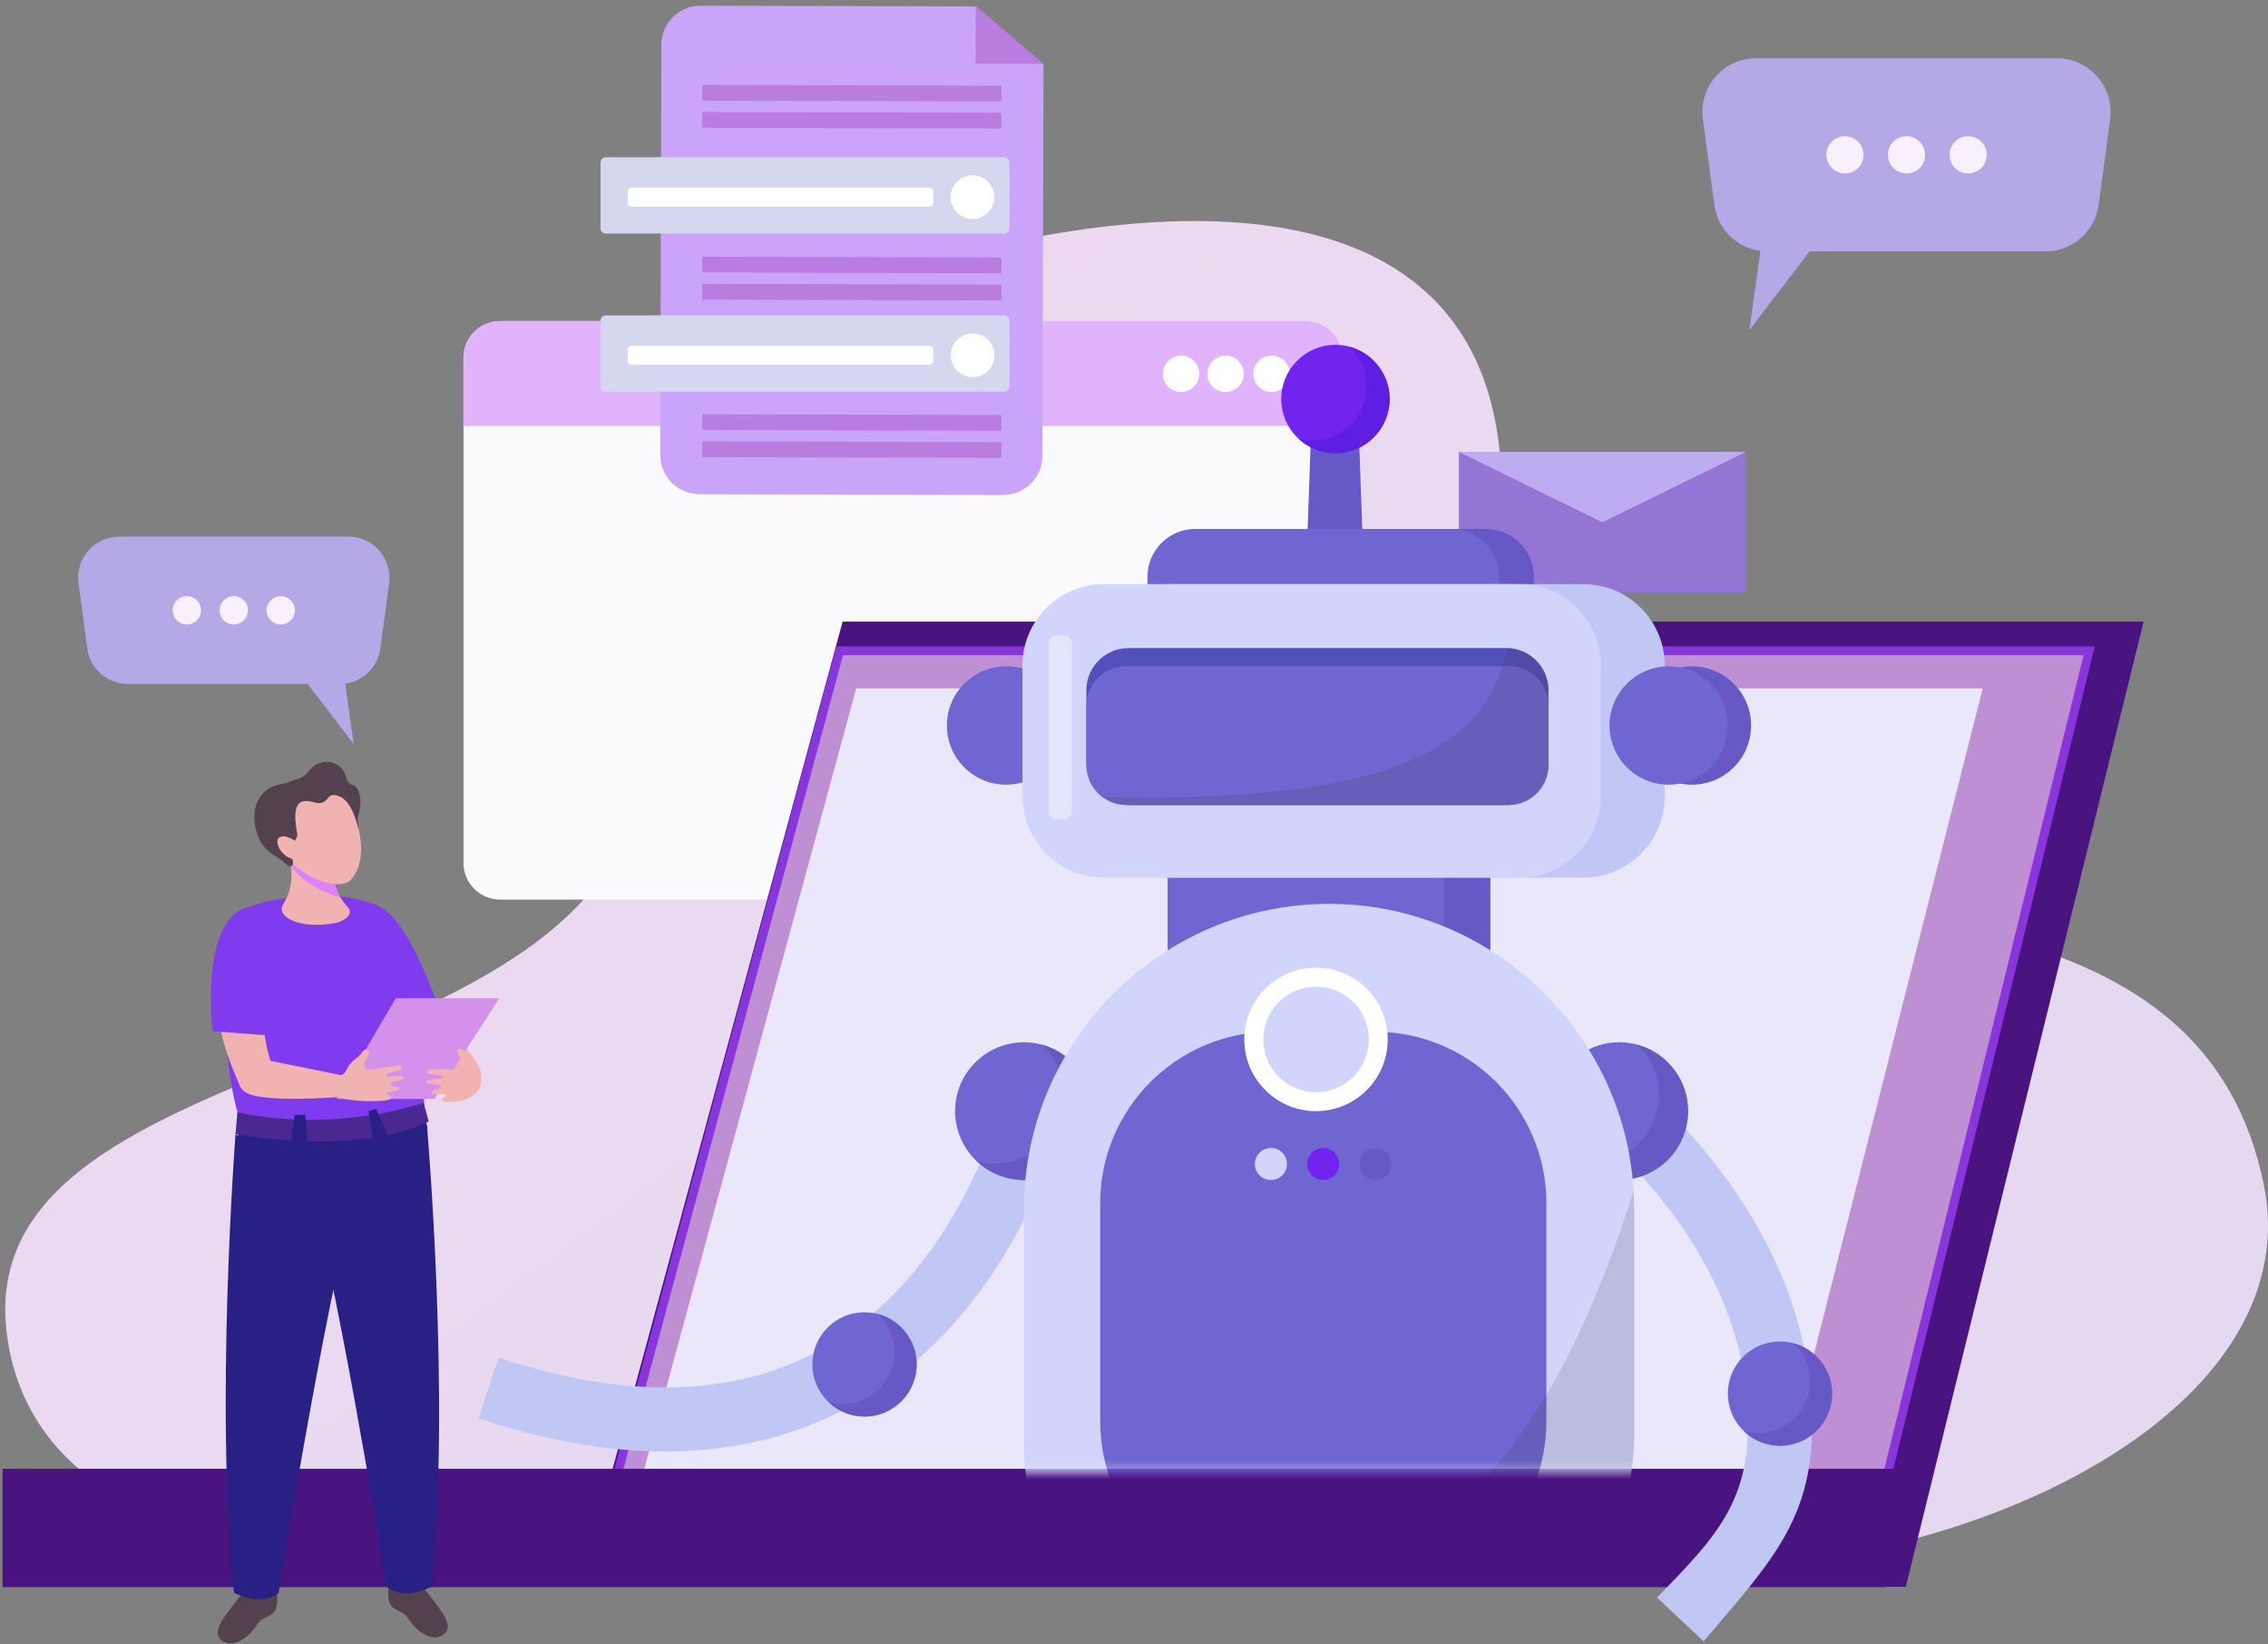 <svg width="240" height="174" viewBox="0 0 240 174" fill="none" xmlns="http://www.w3.org/2000/svg">
<rect x="0" y="0" width="240" height="174" fill="#808080" stroke="none"/>
<g clip-path="url(#clip0_131_8896)">
<path d="M148.269 160.777C108.403 143.991 102.853 143.945 65.926 156.623C25.922 170.36 2.718 159.931 0.67 140.688C-2.822 107.911 74.241 115.738 67.734 74.008C62.941 43.265 84.743 28.77 113.513 24.431C141.976 20.139 161.842 28.672 158.545 58.119C156.722 74.413 150.388 84.826 173.132 91.556C196.659 98.517 233.345 94.62 239.561 125.383C245.72 155.875 185.538 176.466 148.274 160.771L148.269 160.777Z" fill="url(#paint0_linear_131_8896)"/>
<path d="M128.871 39.556C128.871 40.617 129.732 41.478 130.799 41.478C131.866 41.478 132.727 40.611 132.727 39.556C132.727 38.5 131.866 37.628 130.799 37.628C129.732 37.628 128.871 38.489 128.871 39.556Z" fill="white"/>
<path d="M124 39.556C124 40.617 124.867 41.478 125.933 41.478C127 41.478 127.861 40.611 127.861 39.556C127.861 38.5 126.994 37.628 125.933 37.628C124.872 37.628 124 38.489 124 39.556Z" fill="white"/>
<path d="M119.305 39.556C119.305 40.617 120.166 41.478 121.232 41.478C122.299 41.478 123.155 40.611 123.155 39.556C123.155 38.5 122.294 37.628 121.232 37.628C120.171 37.628 119.305 38.489 119.305 39.556Z" fill="white"/>
<path d="M52.93 33.972H138.158C140.302 33.972 142.041 35.711 142.041 37.855V91.305C142.041 93.45 140.302 95.189 138.158 95.189H52.93C50.786 95.189 49.047 93.45 49.047 91.305V37.855C49.047 35.711 50.786 33.972 52.93 33.972Z" fill="#FAF9FB"/>
<path d="M52.925 33.972H138.158C140.302 33.972 142.041 35.711 142.041 37.855V45.067H49.047V37.855C49.047 35.711 50.78 33.972 52.925 33.972Z" fill="#E0B3FC"/>
<path d="M132.629 39.556C132.629 40.617 133.49 41.478 134.557 41.478C135.623 41.478 136.484 40.611 136.484 39.556C136.484 38.5 135.623 37.628 134.557 37.628C133.49 37.628 132.629 38.489 132.629 39.556Z" fill="white"/>
<path d="M127.758 39.556C127.758 40.617 128.624 41.478 129.691 41.478C130.758 41.478 131.619 40.611 131.619 39.556C131.619 38.5 130.752 37.628 129.691 37.628C128.63 37.628 127.758 38.489 127.758 39.556Z" fill="white"/>
<path d="M123.055 39.556C123.055 40.617 123.916 41.478 124.982 41.478C126.049 41.478 126.905 40.611 126.905 39.556C126.905 38.5 126.044 37.628 124.982 37.628C123.921 37.628 123.055 38.489 123.055 39.556Z" fill="white"/>
<path d="M103.251 20.684L103.234 26.784L110.412 26.8L103.251 20.684Z" fill="#B97CDF"/>
<path d="M105.556 40.3L74.767 40.217C74.523 40.217 74.328 40.017 74.328 39.778V38.989C74.328 38.745 74.528 38.55 74.773 38.55L101.917 38.623L105.561 38.634C105.806 38.634 106 38.834 106 39.072V39.861C106 40.106 105.8 40.3 105.556 40.3Z" fill="#B97CDF"/>
<path d="M105.831 41.5L74.481 41.418C74.392 41.418 74.32 41.49 74.32 41.579L74.316 42.923C74.316 43.012 74.388 43.084 74.477 43.085L105.827 43.167C105.916 43.167 105.988 43.095 105.988 43.006L105.992 41.661C105.992 41.572 105.92 41.5 105.831 41.5Z" fill="#B97CDF"/>
<path d="M106.156 52.372L73.995 52.289C71.712 52.283 69.862 50.428 69.867 48.139L69.984 4.728C69.989 2.445 71.845 0.595 74.134 0.6L103.123 0.678C103.206 0.678 103.289 0.711 103.356 0.761L110.295 6.689C110.373 6.756 110.423 6.856 110.423 6.961L110.312 48.239C110.306 50.522 108.451 52.372 106.162 52.367L106.156 52.372Z" fill="#CAA3FA"/>
<path d="M103.251 0.628L103.234 6.728L110.412 6.745L103.251 0.628Z" fill="#B97CDF"/>
<path d="M74.466 27.162L105.816 27.244C105.905 27.244 105.977 27.317 105.976 27.406L105.973 28.75C105.973 28.839 105.9 28.911 105.811 28.911L74.461 28.829C74.373 28.828 74.3 28.756 74.301 28.667L74.304 27.323C74.305 27.234 74.377 27.162 74.466 27.162Z" fill="#B97CDF"/>
<path d="M105.812 30.117L74.462 30.035C74.373 30.034 74.301 30.106 74.3 30.195L74.297 31.54C74.297 31.629 74.369 31.701 74.457 31.701L105.807 31.783C105.896 31.784 105.969 31.712 105.969 31.623L105.972 30.278C105.973 30.189 105.901 30.117 105.812 30.117Z" fill="#B97CDF"/>
<path d="M105.82 43.911L74.47 43.829C74.381 43.829 74.308 43.901 74.308 43.99L74.305 45.334C74.304 45.423 74.376 45.495 74.465 45.496L105.815 45.578C105.904 45.578 105.977 45.506 105.977 45.417L105.98 44.073C105.981 43.984 105.909 43.911 105.82 43.911Z" fill="#B97CDF"/>
<path d="M105.812 46.783L74.462 46.701C74.373 46.701 74.301 46.773 74.3 46.862L74.297 48.206C74.297 48.295 74.369 48.367 74.457 48.368L105.807 48.45C105.896 48.45 105.969 48.378 105.969 48.289L105.972 46.945C105.973 46.856 105.901 46.783 105.812 46.783Z" fill="#B97CDF"/>
<path d="M105.82 9.067L74.47 8.985C74.381 8.985 74.308 9.057 74.308 9.145L74.305 10.49C74.304 10.579 74.376 10.651 74.465 10.652L105.815 10.733C105.904 10.734 105.977 10.662 105.977 10.573L105.98 9.228C105.981 9.139 105.909 9.067 105.82 9.067Z" fill="#B97CDF"/>
<path d="M105.808 11.933L74.458 11.851C74.369 11.851 74.297 11.923 74.296 12.012L74.293 13.356C74.293 13.445 74.365 13.517 74.454 13.518L105.804 13.6C105.892 13.6 105.965 13.528 105.965 13.439L105.969 12.095C105.969 12.006 105.897 11.933 105.808 11.933Z" fill="#B97CDF"/>
<path d="M106.267 16.639H64.106C63.8 16.639 63.551 16.887 63.551 17.194V24.161C63.551 24.468 63.8 24.716 64.106 24.716H106.267C106.574 24.716 106.823 24.468 106.823 24.161V17.194C106.823 16.887 106.574 16.639 106.267 16.639Z" fill="#D4D7ED"/>
<path d="M98.389 19.855H66.8C66.598 19.855 66.434 20.02 66.434 20.222V21.5C66.434 21.702 66.598 21.867 66.8 21.867H98.389C98.592 21.867 98.756 21.702 98.756 21.5V20.222C98.756 20.02 98.592 19.855 98.389 19.855Z" fill="white"/>
<path d="M105.22 20.861C105.22 22.139 104.187 23.172 102.909 23.172C101.631 23.172 100.598 22.139 100.598 20.861C100.598 19.584 101.631 18.55 102.909 18.55C104.187 18.55 105.22 19.584 105.22 20.861Z" fill="white"/>
<path d="M106.267 33.372H64.106C63.8 33.372 63.551 33.621 63.551 33.928V40.894C63.551 41.201 63.8 41.45 64.106 41.45H106.267C106.574 41.45 106.823 41.201 106.823 40.894V33.928C106.823 33.621 106.574 33.372 106.267 33.372Z" fill="#D4D7ED"/>
<path d="M98.389 36.589H66.8C66.598 36.589 66.434 36.753 66.434 36.956V38.233C66.434 38.436 66.598 38.6 66.8 38.6H98.389C98.592 38.6 98.756 38.436 98.756 38.233V36.956C98.756 36.753 98.592 36.589 98.389 36.589Z" fill="white"/>
<path d="M102.917 39.905C104.193 39.905 105.228 38.871 105.228 37.594C105.228 36.318 104.193 35.283 102.917 35.283C101.64 35.283 100.605 36.318 100.605 37.594C100.605 38.871 101.64 39.905 102.917 39.905Z" fill="white"/>
<path d="M62.062 167.428H201.296L226.229 66.261H89.535L62.062 167.428Z" fill="#4A1480"/>
<path d="M201.673 167.9H61.434L61.6 167.3L89.167 65.772H226.839L201.673 167.895V167.9ZM62.689 166.939H200.922L225.611 66.734H89.9L62.684 166.939H62.689Z" fill="#4A1480"/>
<path d="M62.223 167.278H196.98L221.112 68.944H88.812L62.223 167.278Z" fill="#BE8FD3"/>
<path d="M197.324 167.834H61.668L61.829 167.249L88.495 68.389H221.668L197.324 167.828V167.834ZM62.883 166.898H196.598L220.48 69.325H89.204L62.877 166.898H62.883Z" fill="#8935DC"/>
<path d="M67.332 160.372H187.126L209.204 73.322H90.971L67.332 160.372Z" fill="#EAE7FA"/>
<path d="M187.501 160.844H66.707L66.868 160.239L90.602 72.839H209.813L187.496 160.844H187.501ZM67.963 159.883H186.763L208.59 73.794H91.346L67.968 159.883H67.963Z" fill="#EAE7FA"/>
<path d="M199.201 167.45H0.762V155.889H201.817L199.201 167.45Z" fill="#4A1480"/>
<path d="M199.592 167.933H0.27V155.411H202.42L199.592 167.933ZM1.242 166.972H198.808L201.208 156.372H1.242V166.972Z" fill="#4A1480"/>
<path d="M184.746 47.816H154.379V62.7H184.746V47.816Z" fill="#9375D3"/>
<path d="M154.379 47.816L169.562 55.261L184.746 47.816H154.379Z" fill="#BEACF2"/>
<path d="M46.477 113.189C46.477 113.189 39.999 109.184 39.032 105.345C38.071 101.506 40.949 100.022 40.949 100.022C40.949 100.022 47.688 108.461 50.132 111.978C53.227 116.428 46.477 113.189 46.477 113.189Z" fill="#F1B2B2"/>
<path d="M37.461 96.139C32.822 99.767 40.772 109.683 40.772 109.683L46.406 106.75C46.406 106.75 41.983 92.6 37.461 96.139Z" fill="#803BEF"/>
<path d="M24.738 134.095L45.233 119.639L44.827 116.678L25.344 115.2L24.738 134.095Z" fill="#282084"/>
<path d="M42.442 98.772C41.126 94.55 34.776 94.333 29.609 95.117C26.126 95.644 23.887 96.772 23.498 101.122C23.253 103.894 24.015 116.028 25.715 119.239C25.715 119.239 31.642 122.561 44.859 118.489C44.859 118.489 45.253 107.794 42.437 98.772H42.442Z" fill="#803BEF"/>
<path d="M24.927 119.994C24.927 119.994 37.505 122.433 45.366 118.678L44.827 116.678C44.827 116.678 35.855 119.944 25.122 117.694L24.922 119.994H24.927Z" fill="#4A2892"/>
<path d="M31.182 117.961H32.304L32.566 121.311H30.727L31.182 117.961Z" fill="#282084"/>
<path d="M38.996 117.578L39.802 117.322L41.191 120.394L39.529 120.917L38.996 117.578Z" fill="#282084"/>
<path d="M30.163 89.505C30.163 89.505 35.48 90.65 35.185 91.083C34.885 91.516 35.407 92.394 35.419 93.239C35.435 94.155 36.046 95.133 36.863 96.061C37.435 96.711 36.419 97.489 35.513 97.661C31.607 98.394 29.141 96.939 29.968 95.672C31.824 92.833 30.163 89.505 30.163 89.505Z" fill="#F1B2B2"/>
<path d="M35.42 93.239C35.409 92.389 34.887 91.516 35.187 91.083C35.481 90.65 29.742 89.416 29.742 89.416C29.742 89.416 30.614 90.305 30.764 91.644C32.359 93.8 34.631 94.466 36.07 95.028C35.703 94.522 35.425 93.572 35.42 93.239Z" fill="#DE81FF"/>
<path d="M35.516 83.372C37.611 84.955 39.394 90.416 37.205 93.016C36 94.444 31.628 92.928 29.572 89.817C29.305 89.411 28.65 87.1 29.744 84.578C30.233 83.433 33.339 81.728 35.516 83.372Z" fill="#F1B2B2"/>
<path d="M37.936 87.678C37.936 88.011 37.464 84.372 35.419 84.128C34.586 84.028 34.775 84.906 33.808 84.978C32.986 85.039 30.514 83.378 31.463 88.289C31.508 88.522 31.286 88.8 31.175 89.017C31.041 89.278 31.458 89.872 31.452 90.167C31.447 90.45 30.597 89.583 30.613 89.861C30.641 90.289 31.38 91.483 30.764 91.644C30.463 91.722 30.102 91.244 29.88 91.083C29.264 90.628 28.575 90.311 28.052 89.728C27.475 89.083 27.158 88.244 27.008 87.389C26.863 86.544 26.88 85.65 27.219 84.867C27.575 84.05 28.291 83.394 29.136 83.111C29.636 82.944 30.202 82.928 30.68 82.694C31.102 82.489 31.558 82.439 31.98 82.228C32.319 82.061 32.441 81.856 32.663 81.578C33.141 80.967 33.913 80.572 34.691 80.611C35.469 80.65 36.219 81.144 36.502 81.872C36.658 82.283 36.719 82.805 37.114 82.994C37.258 83.067 37.425 83.078 37.563 83.161C37.691 83.239 37.775 83.378 37.841 83.511C38.191 84.228 38.214 85.072 38.019 85.85C37.941 86.161 37.83 86.467 37.852 86.789C37.875 87.083 37.936 87.367 37.936 87.667V87.678Z" fill="#53424D"/>
<path d="M31.971 89.506C31.971 89.506 30.459 88.178 29.626 88.561C28.793 88.945 29.965 91.217 31.682 90.9C33.398 90.589 32.432 89.867 31.971 89.506Z" fill="#F1B2B2"/>
<path d="M44.638 167.816C44.638 167.816 45.421 168.733 46.349 169.977C47.271 171.222 47.966 172.516 46.671 173.111C45.377 173.705 43.804 172.244 43.299 171.383C42.793 170.516 42.216 170.611 41.516 170.039C40.804 169.455 41.182 167.333 41.182 167.333L44.638 167.816Z" fill="#53424D"/>
<path d="M32.755 126.961C34.644 129.356 40.939 167.889 40.939 167.889C42.828 169.478 45.666 167.889 45.666 167.889C47.717 148.239 45.178 119.056 45.178 119.056C45.178 119.056 30.861 129.356 32.75 126.961H32.755Z" fill="#282084"/>
<path d="M25.788 168.45C25.788 168.45 25.005 169.367 24.077 170.611C23.154 171.856 22.46 173.15 23.755 173.745C25.049 174.339 26.621 172.878 27.127 172.017C27.632 171.15 28.21 171.245 28.91 170.672C29.621 170.089 29.243 167.967 29.243 167.967L25.788 168.45Z" fill="#53424D"/>
<path d="M37.668 127.594C35.779 129.989 29.484 168.522 29.484 168.522C27.595 170.111 24.756 168.522 24.756 168.522C22.706 148.872 24.923 119.994 24.923 119.994C24.923 119.994 39.556 129.989 37.668 127.594Z" fill="#282084"/>
<path d="M41.877 105.628H52.833L45.972 116.283H35.633L41.877 105.628Z" fill="#D491EC"/>
<path d="M25.505 115.1C25.505 115.1 22.1 108.289 23.305 104.511C24.511 100.733 27.733 100.995 27.733 100.995C27.733 100.995 27.094 110.217 29.344 113.861C31.594 117.506 25.505 115.1 25.505 115.1Z" fill="#F1B2B2"/>
<path d="M26.812 95.861C20.956 96.505 22.501 109.116 22.501 109.116L28.834 109.589C28.834 109.589 32.517 95.233 26.812 95.861Z" fill="#803BEF"/>
<path d="M26.74 115.889C29.79 116.728 38.14 115.9 38.14 115.9L36.712 113.889L26.44 111.806C26.44 111.806 23.629 115.033 26.734 115.889H26.74Z" fill="#F1B2B2"/>
<path d="M36.417 113.566C36.611 113.383 36.717 113.066 36.856 112.844C37.139 112.405 37.556 112.078 37.967 111.761C38.195 111.589 38.473 110.944 38.834 111.044C39.423 111.2 38.673 112.139 38.584 112.4C38.5 112.639 38.528 112.939 38.734 113.083C38.867 113.178 39.045 113.178 39.212 113.172C39.739 113.139 40.256 113.028 40.773 112.939C41.045 112.894 41.312 112.872 41.584 112.844C41.789 112.822 42.05 112.716 42.25 112.75C42.406 112.778 42.556 112.939 42.489 113.105C42.428 113.255 42.273 113.233 42.145 113.266C41.856 113.35 41.567 113.439 41.278 113.533C41.217 113.555 40.917 113.605 40.889 113.672C40.761 114.011 41.573 113.878 41.7 113.866C42.023 113.828 42.367 113.805 42.667 113.961C42.706 113.983 42.745 114.011 42.756 114.055C42.767 114.128 42.695 114.178 42.628 114.2C42.245 114.355 41.812 114.366 41.434 114.533C41.373 114.561 41.306 114.6 41.3 114.672C41.278 114.944 41.823 114.966 42 114.994C42.111 115.011 42.25 115.039 42.278 115.15C42.295 115.222 42.25 115.294 42.195 115.339C42.134 115.383 42.062 115.394 41.989 115.411C41.778 115.455 41.556 115.522 41.339 115.539C41.234 115.544 40.923 115.539 40.906 115.689C40.906 115.716 40.917 115.744 40.934 115.766C41 115.844 41.111 115.866 41.206 115.894C41.306 115.927 41.411 115.989 41.423 116.089C41.439 116.216 41.3 116.305 41.178 116.344C40.745 116.494 40.261 116.489 39.812 116.505C39.328 116.522 38.845 116.516 38.361 116.494C37.723 116.461 37.084 116.389 36.45 116.278C35.9 116.183 35.273 116.033 34.895 115.578C34.789 115.45 34.712 115.3 34.634 115.155C34.539 114.961 34.445 114.755 34.411 114.544C34.378 114.328 34.406 114.094 34.528 113.916C34.545 113.894 34.567 113.866 34.589 113.855C34.623 113.839 34.661 113.839 34.7 113.844C34.989 113.866 35.284 113.911 35.573 113.894C35.856 113.878 36.156 113.789 36.423 113.578L36.417 113.566Z" fill="#F1B2B2"/>
<path d="M49.507 111.567C49.257 111.428 48.89 110.834 48.546 110.978C47.985 111.217 48.863 112.039 48.985 112.284C49.096 112.506 49.118 112.811 48.935 112.984C48.813 113.095 48.641 113.122 48.474 113.139C47.946 113.184 47.424 113.139 46.896 113.134C46.624 113.134 46.352 113.139 46.079 113.156C45.874 113.167 45.602 113.095 45.407 113.156C45.257 113.206 45.135 113.389 45.224 113.539C45.302 113.678 45.452 113.634 45.585 113.65C45.885 113.689 46.185 113.739 46.479 113.789C46.546 113.8 46.852 113.811 46.885 113.872C47.057 114.189 46.24 114.172 46.113 114.178C45.785 114.189 45.446 114.211 45.174 114.411C45.14 114.439 45.102 114.472 45.102 114.517C45.102 114.589 45.179 114.628 45.252 114.645C45.652 114.745 46.085 114.695 46.485 114.806C46.552 114.822 46.624 114.856 46.64 114.922C46.702 115.189 46.168 115.289 45.996 115.339C45.885 115.372 45.757 115.417 45.74 115.534C45.735 115.606 45.785 115.678 45.852 115.711C45.918 115.745 45.996 115.75 46.068 115.756C46.285 115.767 46.513 115.8 46.729 115.789C46.835 115.784 47.141 115.734 47.179 115.872C47.185 115.9 47.179 115.928 47.163 115.95C47.107 116.039 47.002 116.072 46.907 116.117C46.813 116.161 46.718 116.239 46.724 116.339C46.724 116.467 46.874 116.534 47.002 116.556C47.452 116.645 47.929 116.567 48.379 116.522C48.857 116.472 49.418 116.289 49.84 116.05C52.235 114.678 49.968 111.822 49.513 111.572L49.507 111.567Z" fill="#F1B2B2"/>
<path d="M191.984 25.956L185.117 34.934L186.573 24.495L191.984 25.956Z" fill="#B5A8E6"/>
<path d="M216.455 26.6H187.044C184.194 26.6 181.788 24.494 181.411 21.667L180.2 12.595C179.744 9.189 182.394 6.161 185.833 6.161H217.661C221.094 6.161 223.744 9.189 223.294 12.595L222.083 21.667C221.705 24.489 219.3 26.6 216.45 26.6H216.455Z" fill="#B5A8E6"/>
<path d="M197.199 16.383C197.199 17.472 196.316 18.35 195.232 18.35C194.149 18.35 193.266 17.466 193.266 16.383C193.266 15.3 194.149 14.416 195.232 14.416C196.316 14.416 197.199 15.3 197.199 16.383Z" fill="#F8F0FF"/>
<path d="M203.715 16.383C203.715 17.472 202.831 18.35 201.748 18.35C200.665 18.35 199.781 17.466 199.781 16.383C199.781 15.3 200.665 14.416 201.748 14.416C202.831 14.416 203.715 15.3 203.715 16.383Z" fill="#F8F0FF"/>
<path d="M210.234 16.383C210.234 17.472 209.351 18.35 208.267 18.35C207.184 18.35 206.301 17.466 206.301 16.383C206.301 15.3 207.184 14.416 208.267 14.416C209.351 14.416 210.234 15.3 210.234 16.383Z" fill="#F8F0FF"/>
<path d="M32.184 71.878L37.422 78.722L36.311 70.767L32.184 71.878Z" fill="#B5A8E6"/>
<path d="M13.528 72.367H35.956C38.129 72.367 39.962 70.761 40.251 68.605L41.173 61.689C41.517 59.089 39.501 56.783 36.879 56.783H12.606C9.984 56.783 7.967 59.089 8.312 61.689L9.234 68.605C9.523 70.761 11.356 72.367 13.528 72.367Z" fill="#B5A8E6"/>
<path d="M28.211 64.578C28.211 65.405 28.883 66.078 29.711 66.078C30.539 66.078 31.211 65.405 31.211 64.578C31.211 63.75 30.539 63.078 29.711 63.078C28.883 63.078 28.211 63.75 28.211 64.578Z" fill="#F8F0FF"/>
<path d="M23.238 64.578C23.238 65.405 23.91 66.078 24.738 66.078C25.566 66.078 26.238 65.405 26.238 64.578C26.238 63.75 25.566 63.078 24.738 63.078C23.91 63.078 23.238 63.75 23.238 64.578Z" fill="#F8F0FF"/>
<path d="M18.273 64.578C18.273 65.405 18.946 66.078 19.773 66.078C20.601 66.078 21.273 65.405 21.273 64.578C21.273 63.75 20.601 63.078 19.773 63.078C18.946 63.078 18.273 63.75 18.273 64.578Z" fill="#F8F0FF"/>
<path d="M180.276 173.667L175.343 169.033C181.943 162.278 185.81 158.35 184.832 147.678C183.26 130.433 167.882 118.922 167.727 118.811L171.738 113.361C172.471 113.9 189.721 126.822 191.571 147.061C192.727 159.744 188.332 164.222 180.276 173.667Z" fill="#C0C7F5"/>
<path d="M178.432 119.237C179.356 115.322 176.932 111.399 173.017 110.475C169.102 109.551 165.179 111.976 164.255 115.89C163.331 119.805 165.756 123.728 169.671 124.652C173.586 125.576 177.508 123.151 178.432 119.237Z" fill="#6F66D1"/>
<path d="M173.274 110.55C174.679 111.878 175.557 113.75 175.557 115.839C175.557 119.861 172.296 123.122 168.274 123.122C167.607 123.122 166.968 123.028 166.352 122.855C167.657 124.089 169.413 124.85 171.346 124.85C175.368 124.85 178.629 121.589 178.629 117.566C178.629 114.211 176.357 111.394 173.268 110.55H173.274Z" fill="#6658C5"/>
<path d="M193.873 147.456C193.873 150.506 191.401 152.972 188.357 152.972C185.312 152.972 182.84 150.5 182.84 147.456C182.84 144.411 185.312 141.939 188.357 141.939C191.401 141.939 193.873 144.411 193.873 147.456Z" fill="#6F66D1"/>
<path d="M189.805 142.139C190.872 143.145 191.539 144.567 191.539 146.145C191.539 149.195 189.066 151.661 186.022 151.661C185.516 151.661 185.033 151.589 184.566 151.461C185.555 152.395 186.883 152.972 188.355 152.972C191.405 152.972 193.872 150.5 193.872 147.456C193.872 144.911 192.15 142.778 189.811 142.139H189.805Z" fill="#6658C5"/>
<path d="M70.416 153.583C64.272 153.583 57.672 152.417 50.633 150.078L52.766 143.656C66.522 148.222 78.2 147.822 87.477 142.456C102.466 133.789 106.455 114.995 106.494 114.806L113.122 116.161C112.938 117.056 108.455 138.139 90.866 148.311C84.794 151.822 77.955 153.583 70.422 153.583H70.416Z" fill="#C0C7F5"/>
<path d="M113.501 122.718C116.345 119.874 116.345 115.263 113.501 112.418C110.657 109.574 106.045 109.574 103.201 112.418C100.357 115.263 100.357 119.874 103.201 122.718C106.045 125.563 110.657 125.563 113.501 122.718Z" fill="#6F66D1"/>
<path d="M110.274 110.55C111.679 111.878 112.557 113.75 112.557 115.839C112.557 119.861 109.296 123.122 105.274 123.122C104.607 123.122 103.968 123.028 103.352 122.855C104.657 124.089 106.413 124.85 108.346 124.85C112.368 124.85 115.629 121.589 115.629 117.566C115.629 114.211 113.357 111.394 110.268 110.55H110.274Z" fill="#6658C5"/>
<path d="M96.994 144.367C96.994 147.417 94.522 149.883 91.478 149.883C88.433 149.883 85.961 147.411 85.961 144.367C85.961 141.322 88.433 138.85 91.478 138.85C94.522 138.85 96.994 141.322 96.994 144.367Z" fill="#6F66D1"/>
<path d="M92.934 139.05C94.001 140.056 94.668 141.478 94.668 143.056C94.668 146.106 92.195 148.573 89.151 148.573C88.645 148.573 88.162 148.5 87.695 148.373C88.684 149.306 90.012 149.884 91.484 149.884C94.534 149.884 97.001 147.411 97.001 144.367C97.001 141.823 95.279 139.689 92.94 139.05H92.934Z" fill="#6658C5"/>
<mask id="mask0_131_8896" style="mask-type:luminance" maskUnits="userSpaceOnUse" x="67" y="30" width="135" height="126">
<path d="M201.226 30.027H67.754V155.705H201.226V30.027Z" fill="white"/>
</mask>
<g mask="url(#mask0_131_8896)">
<path d="M157.096 89.488H124.191C123.85 89.488 123.574 89.764 123.574 90.105V101.172C123.574 101.512 123.85 101.788 124.191 101.788H157.096C157.437 101.788 157.713 101.512 157.713 101.172V90.105C157.713 89.764 157.437 89.488 157.096 89.488Z" fill="#6658C5"/>
<path d="M152.224 89.488H124.141C123.828 89.488 123.574 89.742 123.574 90.055V101.222C123.574 101.535 123.828 101.788 124.141 101.788H152.224C152.537 101.788 152.791 101.535 152.791 101.222V90.055C152.791 89.742 152.537 89.488 152.224 89.488Z" fill="#6F66D1"/>
<path d="M100.199 76.766C100.199 80.227 103.005 83.027 106.46 83.027C109.916 83.027 112.721 80.222 112.721 76.766C112.721 73.31 109.916 70.505 106.46 70.505C103.005 70.505 100.199 73.31 100.199 76.766Z" fill="#6F66D1"/>
<path d="M143.104 61.805H139.415C139.076 61.805 138.188 61.527 138.188 61.188L138.804 43.966C138.804 43.627 139.082 43.35 139.421 43.35H143.11C143.449 43.35 143.726 43.627 143.726 43.966L144.343 61.188C144.343 61.527 143.449 61.805 143.115 61.805H143.104Z" fill="#6658C5"/>
<path d="M157.248 55.966H130.182C127.38 55.966 125.109 58.237 125.109 61.038V67.499C125.109 70.3 127.38 72.571 130.182 72.571H157.248C160.05 72.571 162.32 70.3 162.32 67.499V61.038C162.32 58.237 160.05 55.966 157.248 55.966Z" fill="#6658C5"/>
<path d="M153.561 55.966H126.494C123.693 55.966 121.422 58.237 121.422 61.038V67.5C121.422 70.301 123.693 72.572 126.494 72.572H153.561C156.362 72.572 158.633 70.301 158.633 67.5V61.038C158.633 58.237 156.362 55.966 153.561 55.966Z" fill="#6F66D1"/>
<path d="M167.554 61.805H123.576C118.82 61.805 114.965 65.66 114.965 70.416V84.255C114.965 89.01 118.82 92.866 123.576 92.866H167.554C172.31 92.866 176.165 89.01 176.165 84.255V70.416C176.165 65.66 172.31 61.805 167.554 61.805Z" fill="#C0C7F5"/>
<path d="M160.788 61.805H116.81C112.055 61.805 108.199 65.66 108.199 70.416V84.255C108.199 89.01 112.055 92.866 116.81 92.866H160.788C165.544 92.866 169.399 89.01 169.399 84.255V70.416C169.399 65.66 165.544 61.805 160.788 61.805Z" fill="#D1D5FC"/>
<path d="M119.422 68.572H159.4C161.861 68.572 163.861 70.572 163.861 73.033V80.722C163.861 83.183 161.861 85.183 159.4 85.183H119.422C116.961 85.183 114.961 83.183 114.961 80.722V73.033C114.961 70.572 116.961 68.572 119.422 68.572Z" fill="#5250BA"/>
<path d="M159.67 70.494H119.159C116.843 70.494 114.965 72.372 114.965 74.688V80.983C114.965 83.299 116.843 85.177 119.159 85.177H159.67C161.987 85.177 163.865 83.299 163.865 80.983V74.688C163.865 72.372 161.987 70.494 159.67 70.494Z" fill="#6F66D1"/>
<path d="M185.303 76.766C185.303 80.227 182.498 83.027 179.042 83.027C175.587 83.027 172.781 80.222 172.781 76.766C172.781 73.31 175.587 70.505 179.042 70.505C182.498 70.505 185.303 73.31 185.303 76.766Z" fill="#6658C5"/>
<path d="M182.843 76.766C182.843 80.227 180.037 83.027 176.581 83.027C173.126 83.027 170.32 80.222 170.32 76.766C170.32 73.31 173.126 70.505 176.581 70.505C180.037 70.505 182.843 73.31 182.843 76.766Z" fill="#6F66D1"/>
<path d="M147.94 176.844H132.374C119.163 176.844 108.352 166.033 108.352 152.822V127.927C108.352 110.166 122.885 95.638 140.64 95.638C158.402 95.638 172.929 110.172 172.929 127.927V151.849C172.929 165.599 161.679 176.844 147.935 176.844H147.94Z" fill="#D1D5FC"/>
<path d="M145.477 109.166H134.583C124.553 109.166 116.422 117.297 116.422 127.327V150.377C116.422 160.407 124.553 168.538 134.583 168.538H145.477C155.508 168.538 163.639 160.407 163.639 150.377V127.327C163.639 117.297 155.508 109.166 145.477 109.166Z" fill="#6F66D1"/>
<path d="M139.261 117.571C143.452 117.571 146.85 114.174 146.85 109.982C146.85 105.791 143.452 102.394 139.261 102.394C135.07 102.394 131.672 105.791 131.672 109.982C131.672 114.174 135.07 117.571 139.261 117.571Z" fill="white"/>
<path d="M144.846 109.983C144.846 113.066 142.346 115.566 139.263 115.566C136.18 115.566 133.68 113.066 133.68 109.983C133.68 106.899 136.18 104.399 139.263 104.399C142.346 104.399 144.846 106.899 144.846 109.983Z" fill="#D1D5FC"/>
<path d="M136.182 123.16C136.182 124.094 135.426 124.855 134.487 124.855C133.549 124.855 132.793 124.099 132.793 123.16C132.793 122.221 133.549 121.466 134.487 121.466C135.426 121.466 136.182 122.221 136.182 123.16Z" fill="#D1D5FC"/>
<path d="M141.721 123.16C141.721 124.094 140.965 124.855 140.026 124.855C139.088 124.855 138.332 124.099 138.332 123.16C138.332 122.221 139.088 121.466 140.026 121.466C140.965 121.466 141.721 122.221 141.721 123.16Z" fill="#7024ED"/>
<path d="M145.566 124.855C146.501 124.855 147.26 124.096 147.26 123.16C147.26 122.224 146.501 121.466 145.566 121.466C144.63 121.466 143.871 122.224 143.871 123.16C143.871 124.096 144.63 124.855 145.566 124.855Z" fill="#6658C5"/>
<g style="mix-blend-mode:overlay" opacity="0.15">
<path d="M147.941 176.844C161.691 176.844 172.936 165.594 172.936 151.85V127.927C172.936 127.283 172.914 126.644 172.875 126.011C165.247 149.889 152.18 174.372 115.836 170.194C120.153 174.305 125.98 176.844 132.38 176.844H147.947H147.941Z" fill="#393332"/>
</g>
<path d="M147.049 42.222C147.049 45.388 144.482 47.955 141.315 47.955C138.149 47.955 135.582 45.388 135.582 42.222C135.582 39.055 138.149 36.488 141.315 36.488C144.482 36.488 147.049 39.055 147.049 42.222Z" fill="#7024ED"/>
<path d="M142.827 36.694C143.933 37.738 144.627 39.216 144.627 40.861C144.627 44.027 142.061 46.594 138.894 46.594C138.372 46.594 137.866 46.516 137.383 46.388C138.411 47.361 139.794 47.961 141.316 47.961C144.483 47.961 147.049 45.394 147.049 42.227C147.049 39.583 145.261 37.366 142.827 36.699V36.694Z" fill="#5E1FE3"/>
<g style="mix-blend-mode:overlay" opacity="0.15">
<path d="M159.402 85.182C161.852 85.182 163.863 83.177 163.863 80.721V73.032C163.863 70.61 161.902 68.627 159.491 68.577C157.707 77.338 150.635 85.177 116.785 84.304C117.524 84.854 118.435 85.182 119.424 85.182H159.402Z" fill="#393332"/>
</g>
<path d="M112.587 67.238H111.804C111.34 67.238 110.965 67.614 110.965 68.077V85.877C110.965 86.341 111.34 86.716 111.804 86.716H112.587C113.05 86.716 113.426 86.341 113.426 85.877V68.077C113.426 67.614 113.05 67.238 112.587 67.238Z" fill="#E2E7FD"/>
</g>
</g>
<defs>
<linearGradient id="paint0_linear_131_8896" x1="72.253" y1="27.745" x2="153.296" y2="137.167" gradientUnits="userSpaceOnUse">
<stop stop-color="#EDD9F0"/>
<stop offset="1" stop-color="#E5D9F2"/>
</linearGradient>
<clipPath id="clip0_131_8896">
<rect width="240" height="174" fill="white"/>
</clipPath>
</defs>
</svg>
